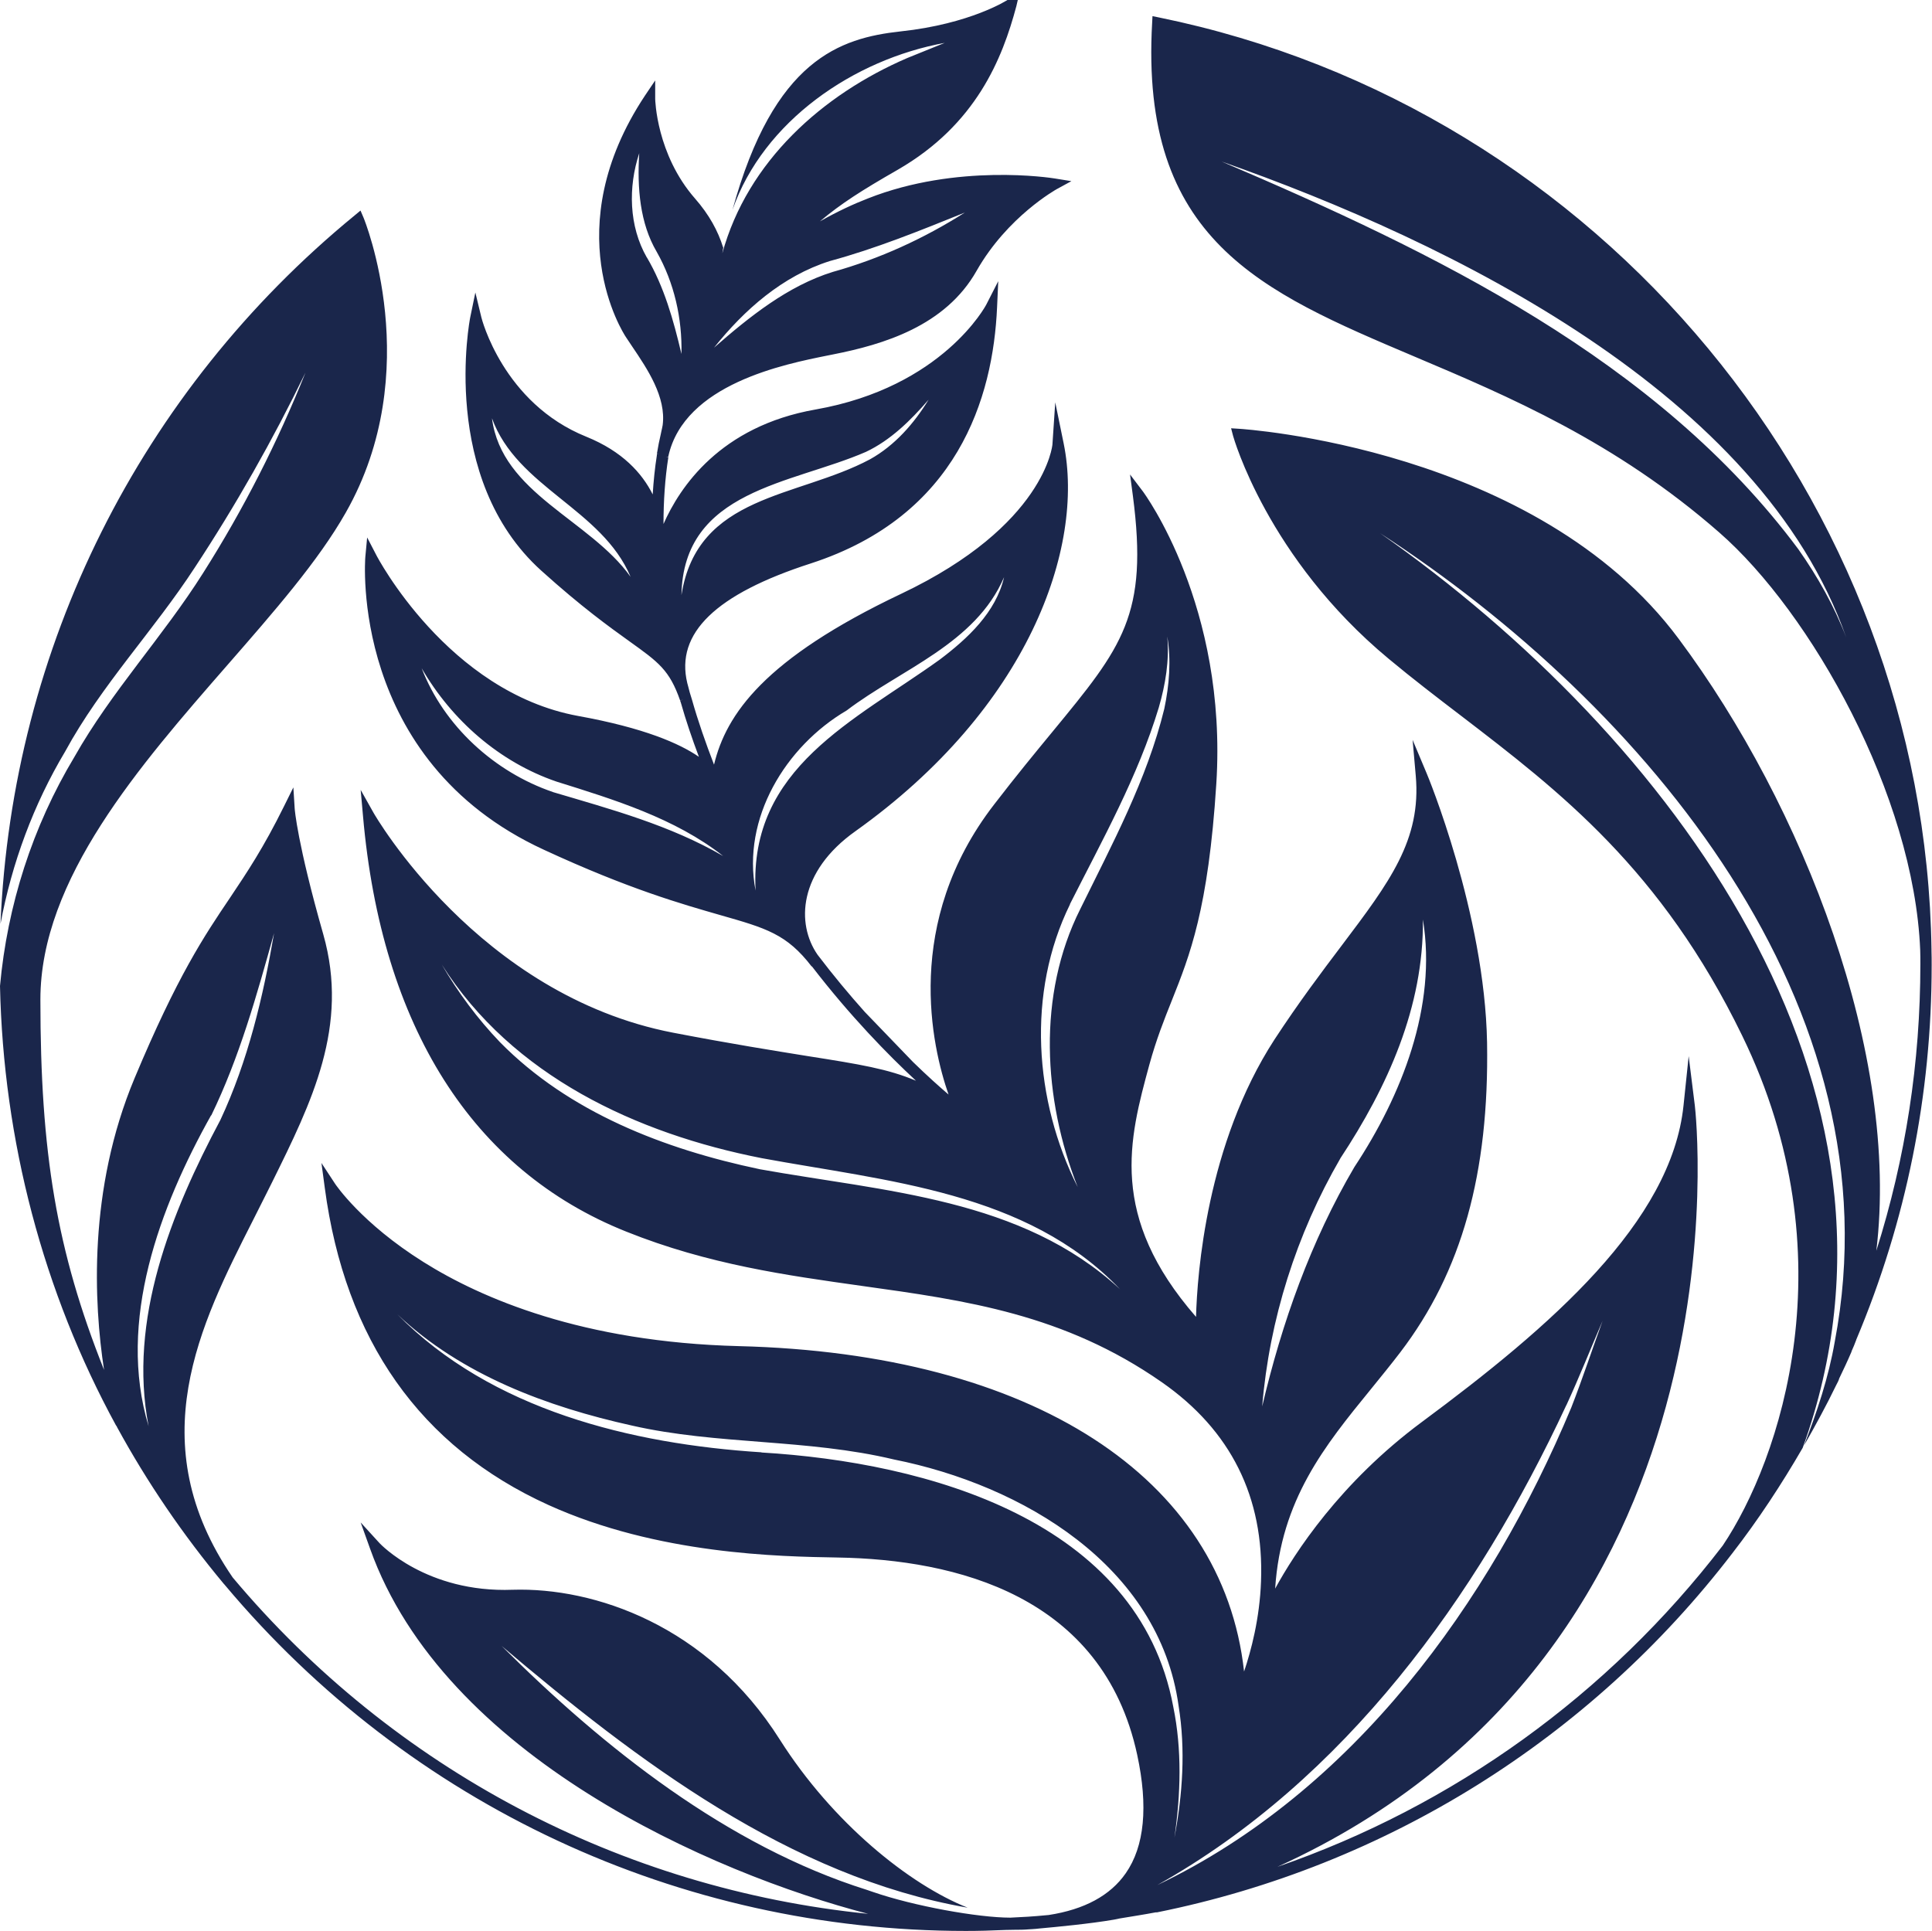 <?xml version="1.0" encoding="UTF-8"?>
<svg xmlns="http://www.w3.org/2000/svg" id="Layer_1" viewBox="0 0 116.24 116.2">
  <defs>
    <style>.cls-1{fill:#1a264b;}</style>
  </defs>
  <path class="cls-1" d="m94.24,84.56c.77-1.67,1.45-3.38,2.18-5.08-.63,1.73-1.21,3.49-1.88,5.21-4.93,11.8-13.13,23.11-24.91,28.74,11.28-6.33,19.24-17.33,24.61-28.88m-48.42,2.84c-7.84-.5-16.26-2.55-21.92-8.31,3.85,3.65,9.02,5.57,14.12,6.7,5.13,1.17,10.53.79,15.76,2.04,7.72,1.54,15.96,6.38,17.13,14.82.43,2.65.24,5.34-.25,7.94.38-2.62.46-5.3-.07-7.88-2.09-11.23-14.85-14.71-24.78-15.3m34.82-17.68c2.86-4.33,5.03-9.13,4.98-14.39.86,5.23-1.29,10.61-4.12,14.89-2.62,4.45-4.37,9.38-5.55,14.41.43-5.22,2.06-10.37,4.7-14.92m-67.93-2.59c1.69-3.48,2.74-7.24,3.78-10.97-.66,3.84-1.57,7.69-3.23,11.24-2.97,5.58-5.56,12.03-4.32,18.43-1.91-6.32.67-13.19,3.76-18.71m32.99,3.24c-5.71-1.2-11.45-3.41-15.61-7.64-1.36-1.42-2.52-2.99-3.5-4.67,4.24,6.69,11.71,10.17,19.25,11.65,7.52,1.39,15.95,2.01,21.55,7.88-5.93-5.48-14.14-5.86-21.7-7.22m18.69-15.94c1.96-3.88,4.09-7.68,5.35-11.84.4-1.38.64-2.82.51-4.27.24,1.44.12,2.92-.18,4.35-1.04,4.26-3.15,8.17-5.06,12.06-2.59,5.16-2.23,11.43-.15,16.72-2.62-5.2-3.08-11.69-.46-17.02m-18.92-.82c-.84-4.34,1.8-8.68,5.48-10.84,3.28-2.49,7.75-4.01,9.47-8.02-.49,2.12-2.2,3.7-3.87,4.96-5.13,3.69-11.47,6.5-11.08,13.9m-12.19-5.93c-3.52-1.2-6.56-3.98-7.9-7.45,1.82,3.14,4.69,5.65,8.11,6.82,3.45,1.08,7.13,2.2,10.03,4.48-3.21-1.86-6.71-2.8-10.25-3.85m7.74-11.84c.1-6.35,6.62-6.68,11.1-8.63,1.48-.7,2.68-1.88,3.77-3.14-.87,1.42-2.02,2.75-3.53,3.59-4.37,2.33-10.39,2.1-11.34,8.17m-11.4-10.64c1.51,4.16,6.61,5.45,8.34,9.54-2.46-3.45-7.76-5.02-8.34-9.54m9.32-9.67c-1.09-1.9-1.13-4.25-.46-6.28-.13,2.09.04,4.21,1.05,5.93,1.06,1.87,1.54,4.02,1.49,6.15-.48-2.05-1.05-4.06-2.08-5.81m11,.22c2.77-.75,5.43-1.83,8.13-2.92-2.45,1.56-5.14,2.79-7.94,3.57-2.71.84-5.02,2.7-7.15,4.56,1.82-2.28,4.12-4.31,6.96-5.21m58.28,17.34c-8.48-11.41-21.93-17.88-34.7-23.33,13.82,4.86,32.43,13.96,37.58,28.64-.72-1.89-1.72-3.66-2.88-5.31m8.01,24.1h0c-.39-27.09-19.94-50.68-46.48-56.1l-.39-.08-.02.39c-.75,13.09,6.54,16.18,15.77,20.09,5.67,2.4,12.1,5.12,18.35,10.59,5.52,4.82,11.71,15.81,12.09,25.13h.1s-.1,0-.1,0c.01.28.01.56.01.84,0,5.91-.89,11.69-2.65,17.25,1.43-11.8-4.39-26.76-11.89-36.82-8.56-11.52-26.28-12.63-26.46-12.64l-.47-.03.12.46c.02.07,2.06,7.35,9.36,13.41,1.44,1.2,2.93,2.34,4.37,3.44,5.91,4.53,12.03,9.22,16.9,19.24,6.45,13.24,2.3,25.51-1.17,30.68-6.89,8.98-16.22,15.68-26.79,19.33,28.78-13.09,25.16-45.46,25.11-45.81l-.37-2.97-.31,2.97c-.73,7.02-8,13.31-15.75,19.05-4.92,3.65-7.65,7.88-8.82,10.02.35-5.35,2.98-8.59,5.76-12,.59-.73,1.19-1.46,1.77-2.22,3.7-4.85,5.35-10.77,5.22-18.64-.14-7.79-3.6-16.13-3.64-16.21l-.84-2,.19,2.16c.34,3.86-1.57,6.39-4.46,10.22-1.21,1.6-2.58,3.42-4.04,5.65-4.08,6.29-4.65,14.09-4.72,16.69-5.28-6.06-4.03-10.69-2.81-15.17.42-1.53.89-2.71,1.35-3.86,1.08-2.71,2.2-5.5,2.68-13.05.68-10.71-4.36-17.51-4.41-17.58l-.78-1.03.17,1.28c.94,7.18-.63,9.09-4.82,14.18-1.03,1.25-2.2,2.67-3.53,4.4-5.49,7.11-3.74,14.58-2.74,17.45-.55-.47-1.29-1.13-2.14-1.96l-2.9-3.01c-.93-1.04-1.89-2.19-2.84-3.44h0c-1.3-1.87-1.15-5,2.27-7.43h0c10.43-7.43,13.81-17.07,12.54-23.32l-.51-2.49-.17,2.54s-.42,4.86-9.1,8.98c-8.24,3.91-10.53,7.25-11.26,10.28-.5-1.3-.96-2.61-1.33-3.92l-.04-.13c-.07-.2-.12-.4-.17-.6l-.07-.26c-.72-3,1.71-5.35,7.44-7.2,8.83-2.87,10.96-9.96,11.2-15.42l.07-1.56-.71,1.39c-.02.05-2.62,4.98-10.28,6.33-5.75,1.01-8.18,4.69-9.15,6.89,0-1.38.09-2.73.29-4.01l-.14-.02h.14s0-.04,0-.04h0c.96-4.36,7.01-5.55,9.59-6.07l.3-.06c3.05-.6,6.78-1.71,8.66-5.04,1.86-3.27,4.79-4.89,4.82-4.91l.88-.48-.99-.16c-.24-.04-5.89-.92-11.25,1.2-.83.32-1.83.78-2.89,1.38,1.27-1.07,2.51-1.86,4.69-3.11,4.71-2.72,6.29-6.68,7.13-9.84l.1-.43h-.55l-.09.06s-2.21,1.44-6.43,1.89c-3.63.4-7.62,1.68-10.11,10.74,1.86-5.34,7.29-9.05,12.77-10.05l-2.25.91c-5.11,2.2-9.61,6.22-11.13,11.75.02-.17.06-.34.09-.51-.01.06-.03.11-.04.17-.31-1.01-.85-1.99-1.69-2.95-2.33-2.66-2.4-5.97-2.4-6v-1.11s-.62.92-.62.92c-5.32,8.03-1.32,14.25-1.15,14.51.12.18.25.37.38.57.92,1.36,2.06,3.05,1.84,4.74-.02.12-.05.25-.08.38l-.02.1c-.1.42-.18.83-.25,1.26l.11.02h-.11s0,.06,0,.06h0c-.12.76-.2,1.55-.25,2.35-.64-1.28-1.82-2.59-3.99-3.47-5.02-2.02-6.31-7.14-6.32-7.19l-.36-1.49-.31,1.5c-.02.1-1.89,9.68,4.28,15.24,2.44,2.2,4.09,3.38,5.3,4.25,1.76,1.26,2.41,1.73,3.05,3.56l.19-.06-.19.07.04.11h0c.31,1.09.68,2.18,1.09,3.27-1.16-.8-3.29-1.74-7.27-2.46-7.84-1.44-12.11-9.61-12.15-9.7l-.54-1.04-.11,1.17c-.01.12-.98,12.22,10.74,17.62,5.12,2.37,8.31,3.27,10.64,3.94,2.73.78,3.97,1.13,5.47,3.08h.02c2.29,2.98,4.59,5.33,6.26,6.88-1.68-.71-3.38-.99-6.5-1.48-2.04-.33-4.57-.73-8.11-1.41-11.73-2.26-17.97-13.13-18.03-13.24l-.77-1.37.14,1.57c1.11,12.67,6.59,21.32,15.84,25.01,4.94,1.98,9.65,2.63,14.2,3.27,6.24.87,12.14,1.69,18.02,5.79,4.15,2.89,6.16,6.92,5.97,11.98-.08,2.24-.6,4.19-1.02,5.43-1.28-11.68-12.75-19.14-30.39-19.58-9.41-.24-15.51-2.88-18.98-5.06-3.75-2.35-5.3-4.68-5.32-4.71l-.82-1.25.2,1.49c1.22,9.17,5.75,15.59,13.46,19.09,6.58,2.98,13.89,3.1,17.41,3.16,7.07.12,15.94,2.27,18.01,11.87.67,3.11.44,5.51-.69,7.13-.93,1.34-2.49,2.18-4.63,2.51-.04,0-.08.01-.11.01-.82.08-1.5.12-2.2.15-1.93,0-5.79-.69-8.28-1.55-.13-.04-.24-.08-.35-.12-8.4-2.64-15.86-8.57-21.98-14.68,8.14,6.9,17.33,13.89,28.04,15.75-3.51-1.39-8.13-5.11-11.3-10.11-4.36-6.9-11.18-9.17-16.07-9.02-5.2.2-7.98-2.77-8.01-2.8l-1.14-1.25.57,1.59c4.45,12.46,20.55,19.52,29.96,21.96-14.83-1.5-28.53-8.68-38.23-20.24h0c-5.56-8.11-1.96-15.22,1.22-21.49.29-.57.57-1.13.84-1.67l.31-.62c2.39-4.83,4.65-9.4,3.08-14.92-1.57-5.5-1.72-7.55-1.72-7.57l-.08-1.27-.57,1.15c-1.23,2.49-2.21,3.95-3.24,5.49-1.56,2.31-3.17,4.71-5.74,10.85-2.82,6.73-2.45,13.58-1.84,17.56-2.86-7.18-3.83-13.06-3.83-22.29,0-7.24,5.98-14.08,11.25-20.12,2.81-3.22,5.47-6.26,7.12-9.17,4.85-8.52,1.11-17.67,1.07-17.76l-.18-.42-.35.29C8.42,23.55.73,38.97.03,55.59c.68-3.64,1.98-7.17,3.89-10.37,2.17-3.99,5.34-7.29,7.8-11.07,2.47-3.75,4.69-7.67,6.66-11.73-1.68,4.19-3.73,8.23-6.16,12.06-2.41,3.82-5.52,7.13-7.74,11.06C1.95,49.75.44,54.49,0,59.33c.2,9.28,2.59,18.4,6.99,26.46h.01s0,0,0,0h0s.02.03.02.03l.02.05c1.81,3.32,3.97,6.49,6.43,9.44h0s.03.03.03.03c.01.02.03.03.04.05h0s.01.01.01.01c11.09,13.21,27.33,20.79,44.56,20.79.74,0,1.54-.02,2.4-.06h0s.56-.01.56-.01c.25,0,.54,0,.87-.03h.01s.07,0,.17-.01c.14-.01.29-.02.44-.04.99-.09,3.01-.28,4.46-.53.14-.02.23-.05.34-.07.72-.12,1.44-.23,2.18-.37h.08s0,0,0,0c13.75-2.77,26.05-10.44,34.61-21.61h0c1.55-2,2.95-4.13,4.23-6.34,7.91-21.85-8.08-42.88-25.43-55.04,15.93,10.35,31.21,28.44,27.36,48.65-.37,2.15-1.07,4.23-1.85,6.25.68-1.19,1.34-2.4,1.94-3.64.07-.13.15-.28.18-.4.26-.54.51-1.07.74-1.61,0,0,0-.01,0-.02,0,0,0,0,0,0,.1-.23.2-.45.28-.68,0,0,0,0,0-.01,0,0,0,0,0,0h0c3.01-7.15,4.54-14.73,4.54-22.54,0-.29,0-.58-.01-.87"></path>
</svg>
